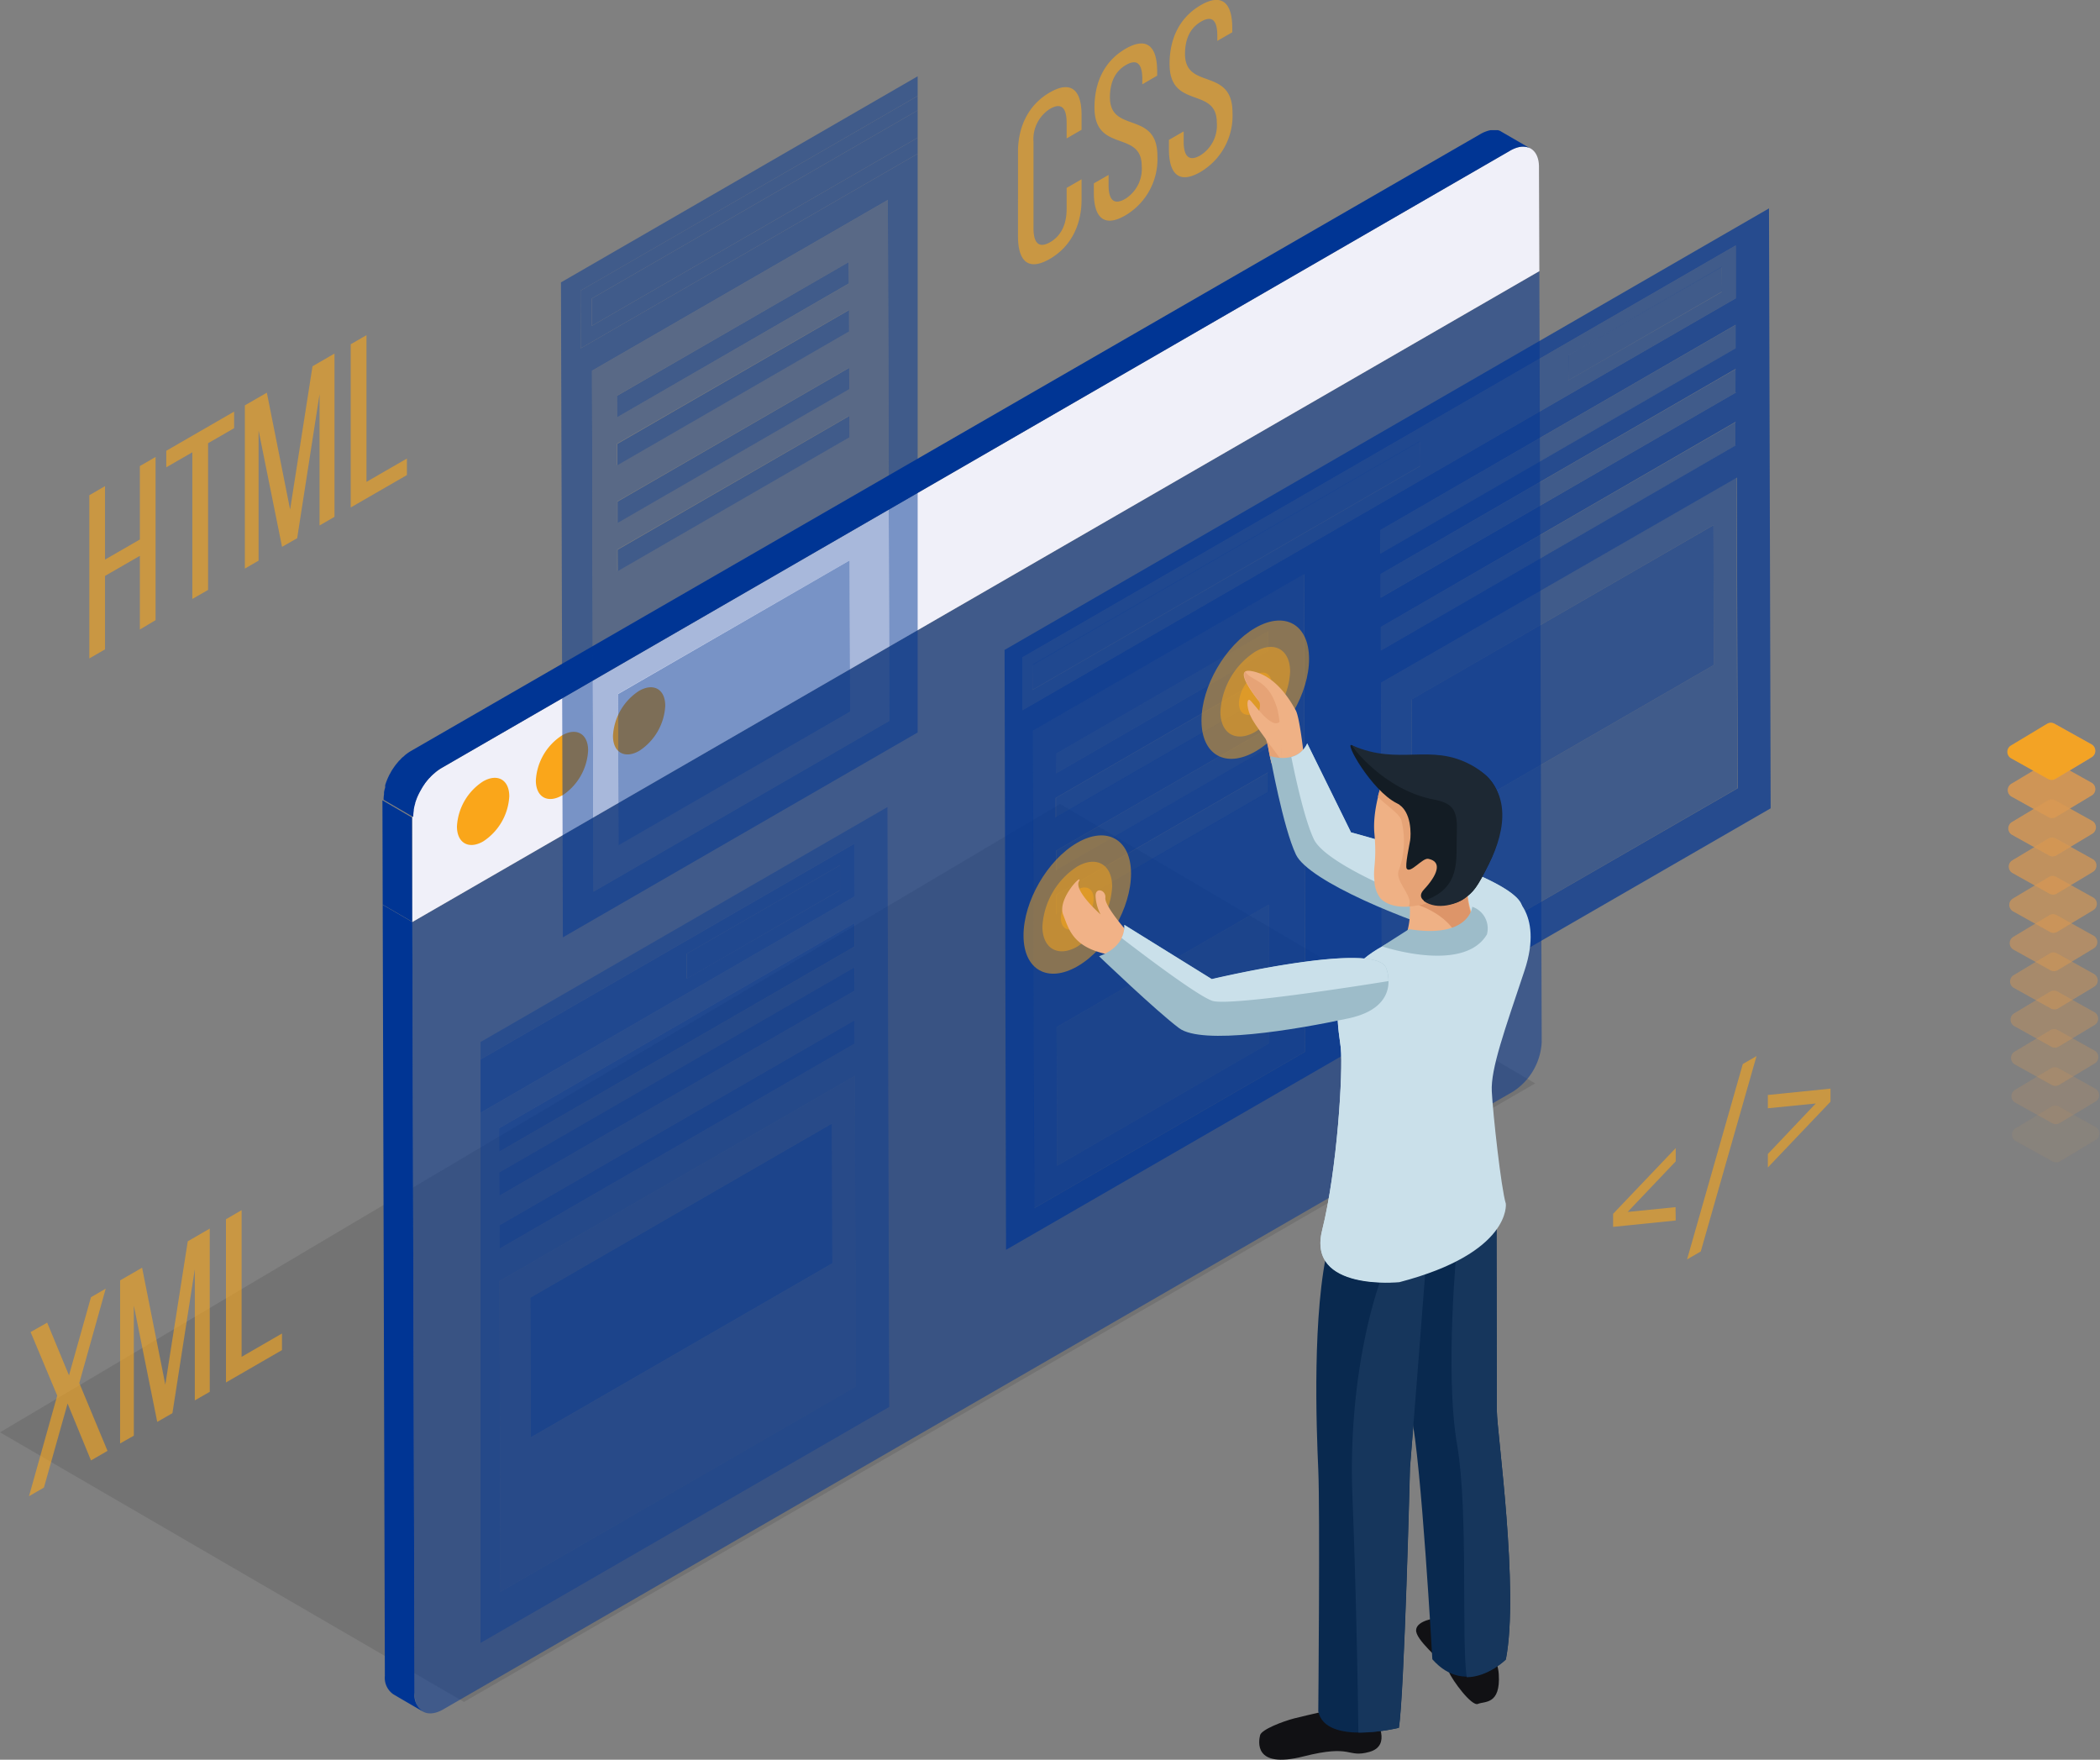 <svg xmlns="http://www.w3.org/2000/svg" viewBox="0 0 330.29 276.74"><rect x="0" y="0" width="330.29" height="276.74" fill="#808080" stroke="none"/><defs><style>.cls-1{opacity:0.1;}.cls-2,.cls-3{fill:#003594;}.cls-3,.cls-6{opacity:0.5;}.cls-4{fill:#f0f0f9;}.cls-5{fill:#faa61a;}.cls-7{opacity:0.6;}.cls-8{opacity:0.7;}.cls-9{opacity:0;}.cls-10{fill:#fda23f;}.cls-11{opacity:0.09;}.cls-12{opacity:0.18;}.cls-13{opacity:0.27;}.cls-14{opacity:0.36;}.cls-15{opacity:0.45;}.cls-16{opacity:0.55;}.cls-17{opacity:0.64;}.cls-18{opacity:0.73;}.cls-19{opacity:0.82;}.cls-20{opacity:0.91;}.cls-21{opacity:0.8;}.cls-22{fill:#111114;}.cls-23{fill:#efb185;}.cls-24{fill:#e6a376;}.cls-25{fill:#9dbcc9;}.cls-26{fill:#cae0ea;}.cls-27{fill:#09294f;}.cls-28{fill:#16365c;}.cls-29{fill:#dd9569;}.cls-30{fill:#131c24;}.cls-31{fill:#1d2833;}.cls-32{fill:#f1b287;}</style></defs><title>zadani_pozadavku</title><g id="Layer_2" data-name="Layer 2"><g id="Layer_1-2" data-name="Layer 1"><g class="cls-1"><polygon points="0 225.25 72.97 267.65 241.46 170.38 166.73 126.44 0 225.25"/></g><path class="cls-2" d="M65.2,266.24,64.85,145l-4.66-2.71.34,121.27a3.15,3.15,0,0,0,1.32,2.88c1.54.91,3.1,1.81,4.65,2.71A3.13,3.13,0,0,1,65.2,266.24Z"/><polygon class="cls-2" points="64.85 144.97 60.19 142.26 60.15 125.86 64.8 128.57 64.85 144.97"/><path class="cls-3" d="M242.11,42.64,64.85,145l.35,121.27c0,2.86,2,4,4.5,2.56L238,171.65a9.87,9.87,0,0,0,4.48-7.75Z"/><path class="cls-4" d="M237.55,23.67c2.48-1.43,4.5-.28,4.5,2.57l.06,16.4L64.85,145l0-16.4a9.88,9.88,0,0,1,4.48-7.75Z"/><path class="cls-2" d="M238.54,23.23a4.09,4.09,0,0,1,.74-.16h.05a2.54,2.54,0,0,1,.74.05h0a2.2,2.2,0,0,1,.66.25l0,0-4.66-2.7a.84.84,0,0,0-.23-.12l-.23-.08-.16,0h-.09l-.27,0h-.3l-.1,0h-.07l-.16,0a2.88,2.88,0,0,0-.4.09l-.17.05-.16.06-.2.07a5.22,5.22,0,0,0-.63.31L64.62,118.11a7.42,7.42,0,0,0-.84.58,3.45,3.45,0,0,0-.28.26,3.79,3.79,0,0,0-.38.32l-.16.18-.16.17c-.06,0-.11.12-.16.17l-.38.45-.12.17-.06.08a.91.91,0,0,0-.11.16c-.09.12-.17.25-.26.38s-.16.25-.23.39l0,0v0c-.06.11-.11.21-.18.32s-.13.26-.19.38-.11.24-.16.35,0,0,0,0v0c-.06.14-.11.27-.16.4a4.43,4.43,0,0,0-.15.43,1.66,1.66,0,0,0-.06.21.3.3,0,0,0,0,.1,1.31,1.31,0,0,1,0,.15c0,.17-.09.34-.12.52l-.06.3c0,.06,0,.11,0,.17a.68.68,0,0,0,0,.15,5.19,5.19,0,0,0-.07.87l4.66,2.71a7.42,7.42,0,0,1,.09-1l0-.15a6.77,6.77,0,0,1,.23-1s0-.05,0-.08c.12-.35.24-.71.4-1.06,0,0,0,0,0,0a11,11,0,0,1,.52-1l0,0a8.69,8.69,0,0,1,.63-1s0-.06.06-.09c.21-.28.43-.55.65-.79.06,0,.1-.1.15-.15a5.89,5.89,0,0,1,.58-.54l.24-.22a8.69,8.69,0,0,1,.85-.59L237.55,23.67a5.35,5.35,0,0,1,.82-.38Z"/><path class="cls-5" d="M76,132.32a9.05,9.05,0,0,0,4.1-7.09c0-2.61-1.86-3.65-4.13-2.34a9,9,0,0,0-4.1,7.08c0,2.61,1.86,3.66,4.13,2.35Z"/><path class="cls-5" d="M88.4,125.12A9,9,0,0,0,92.5,118c0-2.61-1.85-3.65-4.12-2.34a9,9,0,0,0-4.1,7.09c0,2.6,1.86,3.65,4.12,2.34Z"/><path class="cls-5" d="M100.54,118.08a9,9,0,0,0,4.09-7.09c0-2.61-1.85-3.65-4.12-2.34a9,9,0,0,0-4.1,7.09c0,2.6,1.86,3.65,4.13,2.34Z"/><g class="cls-6"><polygon class="cls-2" points="199.5 114.52 199.51 117.6 166.12 136.87 166.11 133.79 199.5 114.52"/></g><g class="cls-7"><polygon class="cls-2" points="269.5 82.59 269.56 104.58 222.11 131.97 222.04 109.98 269.5 82.59"/></g><g class="cls-6"><path class="cls-2" d="M217.2,107.38l55.91-32.27.14,48.86-55.91,32.27Zm52.36-2.8-.06-22L222,110l.07,22,47.45-27.39Z"/></g><g class="cls-6"><polygon class="cls-2" points="273.08 66.33 273.09 70.03 217.18 102.3 217.18 98.6 273.08 66.33"/></g><g class="cls-6"><polygon class="cls-2" points="199.57 142.25 199.63 164.06 166.25 183.33 166.19 161.52 199.57 142.25"/></g><g class="cls-7"><path class="cls-2" d="M162.43,114.93l42.64-24.61.21,75.06L162.65,190Zm37.2,49.12-.06-21.8-33.38,19.27.06,21.81,33.38-19.28Zm-.17-61.7V99.26l-33.38,19.28v3.08l33.38-19.27Zm0,15.25v-3.08l-33.39,19.27v3.08l33.39-19.27Zm0,6.93v-3.08l-33.39,19.28v3.08l33.39-19.28Zm-.05-15.25V106.2l-33.38,19.28v3.07l33.38-19.27Z"/></g><g class="cls-8"><path class="cls-2" d="M158,102.21,278.23,32.77l.26,94.35L158.23,196.55Zm47.31,63.17-.21-75.06-42.64,24.61.22,75.07,42.63-24.62Zm68-41.41-.14-48.86L217.2,107.38l.14,48.86L273.25,124ZM273,46.91l0-8.31L160.79,103.39l0,8.31L273,46.91Zm0,7.86v-3.7L217.13,83.35l0,3.7L273,54.77Zm0,6.93V58L217.15,90.28V94L273.07,61.7Zm0,8.33v-3.7L217.18,98.6v3.7L273.09,70Z"/></g><g class="cls-6"><polygon class="cls-2" points="273.06 58.01 273.07 61.7 217.16 93.98 217.15 90.28 273.06 58.01"/></g><g class="cls-6"><polygon class="cls-2" points="162.42 108.46 223.35 73.28 223.34 69.36 162.4 104.53 162.42 108.46"/></g><g class="cls-6"><path class="cls-2" d="M273,46.91l0-8.31L160.79,103.39l0,8.31ZM270.79,42v3.92L246.68,59.81l0-3.92L270.79,42Zm-47.45,27.4v3.92l-60.93,35.18,0-3.92,60.94-35.18Z"/></g><g class="cls-6"><polygon class="cls-2" points="270.79 41.96 270.81 45.88 246.68 59.81 246.66 55.89 270.79 41.96"/></g><g class="cls-6"><polygon class="cls-2" points="273.04 51.07 273.04 54.77 217.15 87.05 217.13 83.35 273.04 51.07"/></g><g class="cls-6"><polygon class="cls-2" points="199.52 121.45 199.53 124.53 166.14 143.81 166.13 140.73 199.52 121.45"/></g><g class="cls-6"><polygon class="cls-2" points="199.47 106.2 199.48 109.28 166.1 128.55 166.09 125.48 199.47 106.2"/></g><g class="cls-6"><polygon class="cls-2" points="199.45 99.26 199.46 102.35 166.08 121.62 166.07 118.54 199.45 99.26"/></g><g class="cls-6"><polygon class="cls-2" points="133.56 57.85 133.57 61.21 97.13 82.25 97.13 78.89 133.56 57.85"/><polygon class="cls-2" points="133.64 88.12 133.71 111.92 97.27 132.95 97.21 109.15 133.64 88.12"/><g class="cls-7"><path class="cls-2" d="M93.11,58.3l46.53-26.86.23,81.93L93.34,140.23Zm40.6,53.62-.07-23.8-36.43,21,.06,23.8,36.44-21Zm-.19-67.35,0-3.36-36.43,21v3.37l36.44-21Zm0,16.64V57.85l-36.43,21v3.36l36.44-21Zm0,7.57V65.42l-36.44,21,0,3.36,36.43-21Zm-.05-16.65V48.77l-36.43,21v3.36l36.44-21Z"/></g><path class="cls-2" d="M144.33,24.18l-53,30.6,0-9.08,53-30.61V12L88.23,44.41l.3,103,55.8-32.22ZM93.11,58.3l46.53-26.86.23,81.93L93.34,140.23Z"/><polygon class="cls-2" points="144.33 17.36 93.07 46.95 93.08 51.24 144.33 21.66 144.33 17.36"/><polygon class="cls-2" points="144.33 21.66 93.08 51.24 93.07 46.95 144.33 17.36 144.33 15.09 91.31 45.7 91.33 54.78 144.33 24.18 144.33 21.66"/><polygon class="cls-2" points="133.58 65.42 133.59 68.78 97.16 89.82 97.14 86.46 133.58 65.42"/><polygon class="cls-2" points="133.53 48.77 133.54 52.13 97.1 73.17 97.1 69.81 133.53 48.77"/><polygon class="cls-2" points="133.5 41.21 133.52 44.57 97.08 65.61 97.07 62.24 133.5 41.21"/></g><g class="cls-6"><polygon class="cls-2" points="130.86 176.68 130.92 198.67 83.47 226.06 83.4 204.07 130.86 176.68"/><g class="cls-7"><path class="cls-2" d="M78.56,201.47l55.9-32.27.14,48.86L78.7,250.33Zm52.36-2.8-.06-22L83.4,204.07l.07,22,47.45-27.39Z"/></g><polygon class="cls-2" points="134.44 160.42 134.44 164.12 78.54 196.4 78.53 192.69 134.44 160.42"/><g class="cls-8"><path class="cls-2" d="M75.58,166.62l58.78-33.93,0,8.31L75.58,175v83.37l64.27-37.11-.27-94.34-64,36.95Zm59,51.44L78.7,250.33l-.14-48.86,55.9-32.27Zm-.15-53.94L78.54,196.4v-3.71l55.91-32.27Zm0-8.32L78.52,188.07l0-3.69,55.91-32.28Zm0-6.94L78.5,181.14v-3.7l55.91-32.27Z"/></g><polygon class="cls-2" points="134.41 152.1 134.43 155.8 78.52 188.07 78.5 184.38 134.41 152.1"/><path class="cls-2" d="M134.36,132.69,75.58,166.62V175L134.38,141ZM108,153.9V150l24.12-13.93V140Z"/><polygon class="cls-2" points="132.15 136.05 132.16 139.97 108.04 153.91 108.03 149.98 132.15 136.05"/><polygon class="cls-2" points="134.4 145.17 134.41 148.86 78.5 181.14 78.49 177.44 134.4 145.17"/></g><g class="cls-8"><g class="cls-9"><path class="cls-10" d="M329.73,185.26l-5.67,3.41a1.19,1.19,0,0,1-1.17,0l-5.81-3.25a1.16,1.16,0,0,1,0-2l5.67-3.41a1.14,1.14,0,0,1,1.17,0l5.82,3.24A1.17,1.17,0,0,1,329.73,185.26Z"/></g><g class="cls-11"><path class="cls-10" d="M329.66,179.24,324,182.65a1.17,1.17,0,0,1-1.17,0L317,179.43a1.17,1.17,0,0,1,0-2l5.67-3.41a1.19,1.19,0,0,1,1.17,0l5.81,3.25A1.16,1.16,0,0,1,329.66,179.24Z"/></g><g class="cls-12"><path class="cls-10" d="M329.59,173.23l-5.67,3.4a1.14,1.14,0,0,1-1.17,0l-5.82-3.24a1.16,1.16,0,0,1,0-2l5.67-3.41a1.14,1.14,0,0,1,1.17,0l5.81,3.24A1.17,1.17,0,0,1,329.59,173.23Z"/></g><g class="cls-13"><path class="cls-10" d="M329.51,167.21l-5.66,3.41a1.19,1.19,0,0,1-1.17,0l-5.82-3.24a1.17,1.17,0,0,1,0-2L322.5,162a1.15,1.15,0,0,1,1.16,0l5.82,3.24A1.17,1.17,0,0,1,329.51,167.21Z"/></g><g class="cls-14"><path class="cls-10" d="M329.44,161.19l-5.66,3.41a1.17,1.17,0,0,1-1.17,0l-5.82-3.24a1.17,1.17,0,0,1,0-2l5.67-3.41a1.17,1.17,0,0,1,1.16,0l5.82,3.25A1.16,1.16,0,0,1,329.44,161.19Z"/></g><g class="cls-15"><path class="cls-10" d="M329.37,155.18l-5.67,3.41a1.15,1.15,0,0,1-1.16,0l-5.82-3.24a1.16,1.16,0,0,1,0-2l5.67-3.41a1.12,1.12,0,0,1,1.16,0l5.82,3.24A1.17,1.17,0,0,1,329.37,155.18Z"/></g><g class="cls-16"><path class="cls-10" d="M329.3,149.16l-5.67,3.41a1.15,1.15,0,0,1-1.16,0l-5.82-3.24a1.17,1.17,0,0,1,0-2l5.67-3.41a1.19,1.19,0,0,1,1.17,0l5.82,3.24A1.17,1.17,0,0,1,329.3,149.16Z"/></g><g class="cls-17"><path class="cls-10" d="M329.23,143.14l-5.67,3.41a1.14,1.14,0,0,1-1.17,0l-5.81-3.24a1.17,1.17,0,0,1,0-2l5.67-3.4a1.14,1.14,0,0,1,1.17,0l5.82,3.24A1.16,1.16,0,0,1,329.23,143.14Z"/></g><g class="cls-18"><path class="cls-10" d="M329.16,137.13l-5.67,3.41a1.19,1.19,0,0,1-1.17,0l-5.81-3.25a1.16,1.16,0,0,1,0-2l5.67-3.41a1.17,1.17,0,0,1,1.17,0l5.82,3.24A1.17,1.17,0,0,1,329.16,137.13Z"/></g><g class="cls-19"><path class="cls-10" d="M329.09,131.11l-5.67,3.41a1.17,1.17,0,0,1-1.17,0l-5.82-3.24a1.17,1.17,0,0,1,0-2l5.67-3.41a1.19,1.19,0,0,1,1.17,0l5.82,3.24A1.17,1.17,0,0,1,329.09,131.11Z"/></g><g class="cls-20"><path class="cls-10" d="M329,125.09l-5.67,3.41a1.14,1.14,0,0,1-1.17,0l-5.82-3.24a1.17,1.17,0,0,1,0-2l5.67-3.4a1.14,1.14,0,0,1,1.17,0l5.81,3.24A1.16,1.16,0,0,1,329,125.09Z"/></g><path class="cls-10" d="M329,119.08l-5.67,3.41a1.17,1.17,0,0,1-1.17,0l-5.82-3.25a1.16,1.16,0,0,1,0-2l5.67-3.41a1.16,1.16,0,0,1,1.17,0l5.81,3.24A1.17,1.17,0,0,1,329,119.08Z"/></g><g class="cls-21"><path class="cls-5" d="M328.94,119.08l-5.67,3.41a1.17,1.17,0,0,1-1.17,0l-5.82-3.25a1.16,1.16,0,0,1,0-2l5.67-3.41a1.15,1.15,0,0,1,1.16,0l5.82,3.24A1.17,1.17,0,0,1,328.94,119.08Z"/></g><g class="cls-7"><path class="cls-5" d="M170.11,18.1v2.31l-2.35,1.36V19.31c0-2.31-.79-3.24-2.6-2.2a5.63,5.63,0,0,0-2.61,5.21V35.89c0,2.31.83,3.22,2.61,2.2s2.6-2.9,2.6-5.21V29.55l2.35-1.36v3.19c0,3.89-1.59,7.37-5,9.34s-5,.32-5-3.57V23.88c0-3.89,1.59-7.37,5-9.34S170.11,14.22,170.11,18.1Z"/><path class="cls-5" d="M182,11.21v.69l-2.34,1.36v-.85c0-2.3-.77-3.22-2.55-2.2s-2.54,2.83-2.54,5.1c0,5.76,7.47,2,7.47,9.23a10.28,10.28,0,0,1-5,9.31c-3.4,2-5,.35-5-3.54V28.84l2.32-1.33v1.61c0,2.31.83,3.19,2.61,2.16a5.56,5.56,0,0,0,2.6-5.17c0-5.72-7.43-2-7.43-9.2,0-4,1.58-7.34,4.92-9.26S182,7.32,182,11.21Z"/><path class="cls-5" d="M193.81,4.38v.7l-2.35,1.35V5.59c0-2.31-.76-3.23-2.54-2.2s-2.54,2.82-2.54,5.1c0,5.75,7.47,2,7.47,9.22a10.27,10.27,0,0,1-5,9.31c-3.4,2-5,.35-5-3.54V22l2.32-1.34v1.61c0,2.31.83,3.2,2.61,2.17a5.55,5.55,0,0,0,2.6-5.17c0-5.72-7.43-2-7.43-9.21,0-4,1.58-7.33,4.92-9.26S193.81.49,193.81,4.38Z"/></g><g class="cls-7"><path class="cls-5" d="M10.63,220.72,6.91,233.94,4.56,235.3,9,219.48l-4.19-10L7.42,208l3.43,8.29L14.31,204l2.32-1.34L12.47,217.5l4.44,10.67-2.6,1.5Z"/><path class="cls-5" d="M27.12,222.24l-2.39,1.37-3.68-18.29v20.46L18.89,227V201.36l3.46-2L26,217.75l3.53-22.54,3.46-2v25.67l-2.35,1.35V199.6Z"/><path class="cls-5" d="M35.54,217.41V191.74L38,190.31v23.07l6.35-3.67v2.61Z"/></g><g class="cls-7"><path class="cls-5" d="M16.52,90.57v11.55l-2.47,1.43V77.88l2.47-1.43V88L22,84.84V73.29l2.47-1.43V97.53L22,99V87.41Z"/><path class="cls-5" d="M30.25,94.2V71.13l-4.1,2.36v-2.6l10.67-6.16v2.61L32.73,69.7V92.77Z"/><path class="cls-5" d="M46.74,84.64,44.36,86l-3.69-18.3V88.17l-2.16,1.25V63.75l3.46-2,3.66,18.38,3.52-22.53,3.46-2V81.28l-2.35,1.36V62Z"/><path class="cls-5" d="M55.16,79.81V54.14l2.48-1.43V75.78L64,72.11v2.6Z"/></g><g class="cls-7"><path class="cls-5" d="M263.56,191.94l-9.85,1v-2.05l9.85-10.34v2.09L256,190.59l7.53-.75Z"/><path class="cls-5" d="M276.27,166.08l-8.77,30.73-2.16,1.25,8.77-30.73Z"/><path class="cls-5" d="M278.05,181.48l7.53-7.94-7.53.75V172.2l9.85-1v2.06l-9.85,10.34Z"/></g><g class="cls-6"><path class="cls-5" d="M197.42,98.75c4.67-2.7,8.45-.54,8.47,4.84s-3.74,11.88-8.42,14.58-8.48.56-8.5-4.82S192.74,101.45,197.42,98.75Z"/></g><g class="cls-6"><path class="cls-5" d="M197.42,102.49c3-1.75,5.48-.35,5.49,3.13a12,12,0,0,1-5.45,9.45c-3,1.75-5.5.36-5.51-3.12A12,12,0,0,1,197.42,102.49Z"/></g><g class="cls-6"><path class="cls-5" d="M197.43,106.14c1.42-.83,2.58-.17,2.58,1.47a5.64,5.64,0,0,1-2.57,4.45c-1.42.82-2.58.17-2.58-1.47A5.62,5.62,0,0,1,197.43,106.14Z"/></g><g class="cls-6"><path class="cls-5" d="M169.42,132.54c4.67-2.7,8.46-.54,8.47,4.83s-3.74,11.89-8.42,14.59-8.48.55-8.49-4.82S164.74,135.24,169.42,132.54Z"/></g><g class="cls-6"><path class="cls-5" d="M169.42,136.28c3-1.75,5.48-.36,5.5,3.12a12,12,0,0,1-5.46,9.45c-3,1.75-5.49.36-5.51-3.12A12.06,12.06,0,0,1,169.42,136.28Z"/></g><g class="cls-6"><path class="cls-5" d="M169.43,139.92c1.43-.82,2.58-.16,2.58,1.47a5.62,5.62,0,0,1-2.57,4.45c-1.42.82-2.58.17-2.58-1.47A5.64,5.64,0,0,1,169.43,139.92Z"/></g><path class="cls-22" d="M216.38,270.33s2.61,4.18-1,5.18-2.54-1.27-10.41.72-7-2.45-6.78-3.35,3.6-2.18,5.33-2.63,8.61-2,8.61-2l4.2.77Z"/><path class="cls-23" d="M205,118.25s-.61-5.49-1.2-6.53-2.94-5.5-7-6.19c-2.19-.39-1,1.91,1,4.49.93,1.16,1.86,1.83,1.56,4.32a17.12,17.12,0,0,0,.68,5.84C200.57,121.46,205,118.25,205,118.25Z"/><path class="cls-24" d="M200,120c-.41-1.28-.63-4-1.69-5.45-1.25-1.77.5-3.32-.43-4.48-1.56-2-2.63-3.91-2-4.43,1.07,1.62,3.68,1.11,5.06,6a31.76,31.76,0,0,1,.55,8.32C200.49,120.22,200.19,120.45,200,120Z"/><path class="cls-23" d="M201.7,119.73s-3.8-4.93-4.74-6.59-.9-3.21-.45-3.08,3.49,4.9,4.82,3.39C202.05,112.65,201.32,118.9,201.7,119.73Z"/><path class="cls-25" d="M239.4,142.9s-.46,6.9-9.17,4.5-24.39-8.79-26.4-13-4.05-15.49-4.05-15.49,4.23,1.41,5.82-2l6.89,14S239.84,138.09,239.4,142.9Z"/><path class="cls-26" d="M239.4,142.9c.44-4.81-26.91-12-26.91-12l-6.89-14a3.74,3.74,0,0,1-2.5,2.15c.72,3.58,2.14,10,3.55,12.94,2,4.19,17.69,10.58,26.4,13a9.46,9.46,0,0,0,5.68.12A6.07,6.07,0,0,0,239.4,142.9Z"/><path class="cls-22" d="M225.33,254.58s-3.27.5-2.48,2.38,4.56,4.76,5.05,6,3.57,5.45,4.56,5,3.57.2,3.27-4.65S229.68,254.39,225.33,254.58Z"/><path class="cls-27" d="M235.37,190.63s.06,28.14.06,31.31,3.54,28.13,1.41,39c0,0-6.13,6.15-11.56,0,0,0-1.74-31.26-3.31-38.31s-1-28.63-1-28.63Z"/><path class="cls-27" d="M224.62,194.64s-1.41,18.16-2.85,36.18c0,0-.9,35.75-1.75,40.9,0,0-11.54,2.86-12.68-2.58,0,0,.29-31.46,0-38s-1-24.92,1.64-35.5S224.62,194.64,224.62,194.64Z"/><path class="cls-28" d="M220,271.72c.85-5.15,1.75-40.9,1.75-40.9,1-12.13,1.92-24.32,2.44-31l-7.13,1.75s-5.13,13.48-4.35,33.69c.61,15.65.86,31,.94,37.21A29.19,29.19,0,0,0,220,271.72Z"/><path class="cls-28" d="M236.84,261c2.13-10.91-1.41-35.87-1.41-39,0-3-.05-28.67-.06-31.1l-6.19,4.76s-2,20.12,0,31.57c1.79,10.43.64,30.72,1.51,36.54C234.12,263.71,236.84,261,236.84,261Z"/><path class="cls-26" d="M237.39,140.48s5.52,2.76,2.39,12.15-5.33,15.45-5.15,19,1.47,15.28,2.21,17.67c0,0,.92,7.73-16.75,12.34,0,0-14.55,1.47-12.15-8.1s3.31-25,2.94-28.72-2.57-11,6.63-16S231.5,140.11,237.39,140.48Z"/><path class="cls-26" d="M233.31,140.88c-4.32,1.06-8.77,4.09-15.8,7.88-9.2,5-7,12.33-6.63,16s-.55,19.14-2.94,28.72c-1.92,7.68,7.06,8.25,10.69,8.17C234.86,190.39,233.43,161.16,233.31,140.88Z"/><path class="cls-23" d="M230.82,136.22s-.63,5.28,1.18,8.59c1.65,3-10.8,5.73-11.09,2.95a11.93,11.93,0,0,0-.66-10.23C218.68,134.71,230.82,136.22,230.82,136.22Z"/><path class="cls-29" d="M231.93,145c-1.34-2.45-1.34-6-1.24-7.66l-9.1,4.5s0,0,0,0c.32.08,6.46,1.63,7.78,6C231.26,147.14,232.54,146.08,231.93,145Z"/><path class="cls-23" d="M217.71,122.19s-1.93,4.8-1.54,8.92c.4,4.44-.25,5.35,0,7.32a4.72,4.72,0,0,0,1,2.91c1.37,1.33,4.2,1.82,8,.42,4.65-1.7,9.51-8.07,7.54-13.8S224.69,117.52,217.71,122.19Z"/><path class="cls-24" d="M232.56,134.15c-1.85-5.15-6.48-11.33-6.43-11.66s-1.49-1.16-3.25-2.18a10.31,10.31,0,0,0-5.17,1.88,26.5,26.5,0,0,0-1,3.09c1.1,1.23,3.36,2.63,3.69,3.68a13.44,13.44,0,0,1-.38,7.87c-.74,1.65,2.23,4.07,1.61,5.53a.35.35,0,0,0,0,.2,13,13,0,0,0,3.58-.8A13.46,13.46,0,0,0,232.56,134.15Z"/><path class="cls-30" d="M212.69,117.23c-1.49-.92,3,7.1,7,9.09,2.43,1.18,2.22,5.1,2.1,5.84s-.84,4-.54,4.45c.58.82,2.48-1.73,3.39-1.55,2.29.45,1.4,2.6-.7,4.85s3.64,3.37,6.35,1.4c1.43-1.05,2-1.68,3.86-5.44,2.75-5.48,3.51-13.61-3.59-15.58C223.79,118.4,216.75,119.73,212.69,117.23Z"/><path class="cls-31" d="M230.32,141.31c1.43-1.05,2-1.68,3.86-5.44,2.75-5.48,3.7-12.05-2.78-15.56s-11.28.17-18.71-3.08c-.38-.17,4.86,7,12.8,8.5,3.42.65,3.78,2,3.63,5.71s.77,8.23-5.21,10.24C226.13,143.28,229.27,142.07,230.32,141.31Z"/><path class="cls-25" d="M221.61,146.12l-4.24,2.71s12.8,4.32,16.49-1.87a3.6,3.6,0,0,0-2.3-4.36S231.12,147.64,221.61,146.12Z"/><path class="cls-32" d="M176.85,146s-3.13-3.58-3-4.8-1.55-1.76-1.54-.3a7,7,0,0,0,.79,2.91s-4.2-3.69-3.41-5.2-3.47,2.7-2.47,5.25,1.63,5.55,8.49,6.48A5.27,5.27,0,0,0,176.85,146Z"/><path class="cls-25" d="M218,152.2s2.66,6.1-5.86,7.94-23.08,4.25-26.69,1.55-12.59-11.31-12.59-11.31,4.15-1.27,4-4.93L190.62,154S216.25,147.89,218,152.2Z"/><path class="cls-26" d="M218,152.2c-1.79-4.31-27.42,1.77-27.42,1.77l-13.75-8.52a4.07,4.07,0,0,1-.43,2.06c4.24,3.26,12.16,9.2,14.3,9.89,2.64.84,22.9-2.33,27.68-3.11A5.85,5.85,0,0,0,218,152.2Z"/></g></g></svg>
